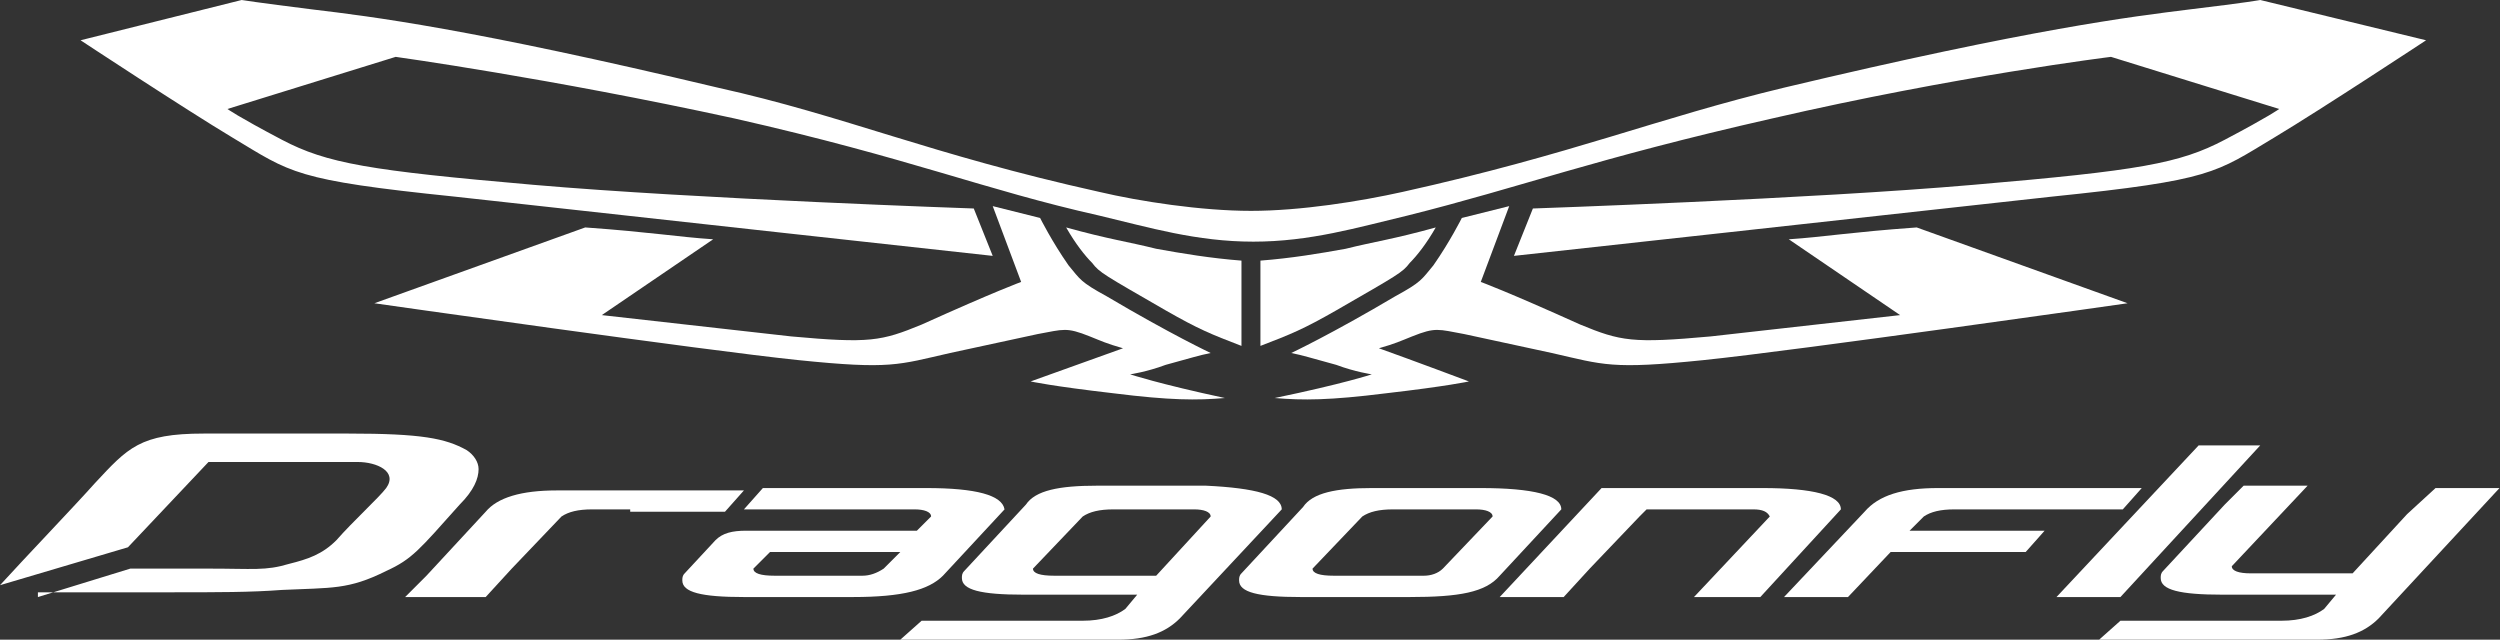 <?xml version="1.0" encoding="UTF-8"?> <svg xmlns="http://www.w3.org/2000/svg" width="383" height="98" viewBox="0 0 383 98" fill="none"><rect x="0" y="0" width="383" height="98" fill="#333333" stroke="none"/> <path d="M173.137 57.348C173.137 57.348 175.677 56.985 178.581 55.896C182.574 54.807 183.663 54.444 185.477 54.081C185.477 54.081 179.307 51.178 169.507 45.37C165.515 43.193 165.514 42.83 163.7 40.652C161.159 37.022 159.344 33.392 159.344 33.392L152.085 31.578L156.44 43.193C156.44 43.193 152.448 44.644 141.196 49.726C135.026 52.267 133.211 52.63 121.233 51.541C114.7 50.815 92.196 48.274 92.196 48.274L109.255 36.659C103.811 36.296 99.818 35.57 89.655 34.844L57.352 46.459C57.352 46.459 108.166 53.718 122.322 55.17C136.477 56.622 137.566 55.896 145.552 54.081C150.633 52.993 153.9 52.267 158.981 51.178C162.974 50.452 163.337 50.089 166.966 51.541C168.781 52.267 169.507 52.63 172.048 53.355C166.966 55.17 157.892 58.437 157.892 58.437C157.892 58.437 161.159 59.163 170.596 60.252C179.307 61.341 183.3 61.341 187.655 60.978C177.492 58.8 173.137 57.348 173.137 57.348Z" fill="white"></path> <path d="M210.159 57.348C210.159 57.348 207.618 56.985 204.714 55.896C200.722 54.807 199.633 54.444 197.818 54.081C197.818 54.081 203.988 51.178 213.788 45.37C217.781 43.193 217.781 42.83 219.596 40.652C222.137 37.022 223.951 33.392 223.951 33.392L231.211 31.578L226.855 43.193C226.855 43.193 230.848 44.644 242.1 49.726C248.27 52.267 250.085 52.63 262.063 51.541C268.596 50.815 291.1 48.274 291.1 48.274L274.04 36.659C279.485 36.296 283.477 35.57 293.64 34.844L325.944 46.459C325.944 46.459 275.129 53.718 260.974 55.17C246.818 56.622 245.729 55.896 237.744 54.081C232.663 52.993 229.396 52.267 224.314 51.178C220.322 50.452 219.959 50.089 216.329 51.541C214.514 52.267 213.788 52.63 211.248 53.355C216.329 55.17 225.04 58.437 225.04 58.437C225.04 58.437 221.774 59.163 212.337 60.252C203.626 61.341 199.633 61.341 195.277 60.978C205.803 58.8 210.159 57.348 210.159 57.348Z" fill="white"></path> <path d="M190.193 39.926C185.475 39.563 181.119 38.837 177.127 38.111C172.771 37.022 169.867 36.659 163.334 34.844C164.786 37.385 166.238 39.2 167.326 40.289C168.415 41.741 169.141 42.104 178.578 47.548C183.66 50.452 185.475 51.178 190.193 52.993V39.926Z" fill="white"></path> <path d="M193.098 39.926C197.816 39.563 202.172 38.837 206.164 38.111C210.52 37.022 213.424 36.659 219.957 34.844C218.505 37.385 217.053 39.2 215.964 40.289C214.876 41.741 214.15 42.104 204.713 47.548C199.631 50.452 197.816 51.178 193.098 52.993V39.926Z" fill="white"></path> <path d="M346.269 0C346.269 0 344.454 0.363 335.38 1.452C326.669 2.541 311.424 4.355 273.313 13.43C253.713 18.148 241.009 23.593 214.876 29.4C208.343 30.852 199.269 32.304 191.646 32.304C184.024 32.304 174.587 30.852 168.417 29.4C142.284 23.593 129.58 17.785 109.98 13.43C71.869 4.355 56.987 2.541 47.913 1.452C39.202 0.363 37.024 0 37.024 0L12.343 6.17C12.343 6.17 28.313 16.696 35.572 21.052C44.647 26.496 45.009 27.585 69.691 30.126C92.558 32.667 152.084 39.2 152.084 39.2L149.18 31.941C149.18 31.941 106.713 30.489 81.669 28.311C56.624 26.133 50.091 25.044 43.195 21.415C36.298 17.785 34.846 16.696 34.846 16.696L60.617 8.711C60.617 8.711 84.21 11.978 112.521 18.148C139.743 24.319 150.632 29.037 168.417 33.03C176.039 34.844 183.298 37.022 192.009 37.022C200.721 37.022 207.98 34.844 215.602 33.03C233.024 28.674 244.276 24.319 271.498 18.148C299.809 11.615 323.402 8.711 323.402 8.711L349.172 16.696C349.172 16.696 347.721 17.785 340.824 21.415C333.928 25.044 327.758 26.133 302.35 28.311C277.306 30.489 234.839 31.941 234.839 31.941L231.935 39.2C231.935 39.2 291.461 32.667 314.328 30.126C339.009 27.585 339.372 26.496 348.447 21.052C355.706 16.696 371.676 6.17 371.676 6.17L346.269 0Z" fill="white"></path> <path d="M96.547 78.037H90.74C88.562 78.037 87.11 78.4 86.021 79.126L78.399 87.111L74.406 91.467H62.065L65.332 88.2L74.406 78.4C76.221 76.222 79.851 75.133 85.295 75.133H113.969L111.065 78.4H96.547V78.037Z" fill="white"></path> <path d="M140.466 81.304L142.643 79.126C142.643 78.4 141.554 78.037 140.103 78.037H113.969L116.873 74.77H141.917C149.54 74.77 153.532 75.859 153.895 78.037L144.458 88.2C142.28 90.378 138.288 91.467 130.666 91.467H113.969C107.436 91.467 104.532 90.741 104.532 88.926C104.532 88.563 104.532 88.2 104.895 87.837L109.614 82.755C110.703 81.667 112.154 81.304 114.332 81.304H138.288H140.466ZM132.117 84.57H117.962L115.421 87.111C115.421 87.837 116.51 88.2 118.688 88.2H132.117C133.206 88.2 134.295 87.837 135.384 87.111L137.925 84.57H132.117Z" fill="white"></path> <path d="M196.363 78.037L180.755 94.733C178.578 96.911 175.674 98 171.318 98H137.926L141.192 95.096H165.874C168.778 95.096 170.955 94.37 172.407 93.281L174.222 91.104H156.8C150.266 91.104 147.363 90.378 147.363 88.563C147.363 88.2 147.363 87.837 147.726 87.474L157.163 77.311C158.615 75.133 162.244 74.407 168.052 74.407H184.748C192.37 74.77 196.363 75.859 196.363 78.037ZM178.941 78.037H170.592C168.415 78.037 166.963 78.4 165.874 79.126L158.252 87.111C158.252 87.837 159.341 88.2 161.518 88.2H174.948H177.126L185.474 79.126C185.474 78.4 184.385 78.037 182.933 78.037H178.941Z" fill="white"></path> <path d="M239.192 78.037L229.755 88.2C227.577 90.741 223.585 91.467 215.962 91.467H199.266C192.733 91.467 189.829 90.741 189.829 88.926C189.829 88.563 189.829 88.2 190.192 87.837L199.629 77.674C201.081 75.496 204.711 74.77 210.155 74.77H226.851C234.837 74.77 239.192 75.859 239.192 78.037ZM221.77 78.037H213.422C211.244 78.037 209.792 78.4 208.703 79.126L201.081 87.111C201.081 87.837 202.17 88.2 204.348 88.2H218.14C219.229 88.2 220.318 87.837 221.044 87.111L228.666 79.126C228.666 78.4 227.577 78.037 226.125 78.037H221.77Z" fill="white"></path> <path d="M252.259 78.037L251.17 79.126L243.547 87.111L239.555 91.467H229.755L245.362 74.77H270.044C277.666 74.77 282.022 75.859 282.022 78.037L269.681 91.467H259.518L271.133 79.126C270.77 78.4 270.044 78.037 268.592 78.037H264.599H252.259Z" fill="white"></path> <path d="M299.444 78.037C297.266 78.037 295.814 78.4 294.725 79.126L292.548 81.304H313.236L310.333 84.57H289.644L283.111 91.467H273.311L285.651 78.4C287.829 75.859 291.459 74.77 296.903 74.77H328.118L325.214 78.037H315.051H299.444Z" fill="white"></path> <path d="M346.266 68.237L324.851 91.467H315.051L336.829 68.237H346.266Z" fill="white"></path> <path d="M373.125 74.77H382.925L364.414 94.733C362.236 96.911 359.332 98 354.977 98H321.584L324.851 95.096H349.532C352.436 95.096 354.614 94.37 356.065 93.281L357.88 91.104H340.458C333.925 91.104 331.021 90.378 331.021 88.563C331.021 88.2 331.021 87.837 331.384 87.474L340.821 77.311L343.725 74.407H353.525L341.91 86.748C341.91 87.474 342.999 87.837 344.814 87.837H358.243H360.421L368.769 78.763L373.125 74.77Z" fill="white"></path> <path d="M5.807 91.467L19.963 87.111H31.941C38.837 87.111 40.652 87.474 44.282 86.385C47.185 85.659 49.363 84.933 51.541 82.755C54.081 79.852 58.074 76.222 59.163 74.77C60.978 72.23 57.711 70.778 54.807 70.778C53.355 70.778 51.178 70.778 47.548 70.778C47.548 70.778 39.2 70.778 36.296 70.778C31.941 70.778 31.941 70.778 31.941 70.778L19.6 83.844L0 89.652C3.63 85.659 11.615 77.311 14.518 74.044C19.6 68.6 21.415 66.422 31.215 66.422H53.355C64.607 66.422 68.237 67.148 71.504 68.963C72.593 69.689 73.319 70.778 73.319 71.867C73.319 73.319 72.593 75.133 70.415 77.311C64.245 84.207 63.156 85.659 59.163 87.474C53.356 90.378 50.815 90.015 43.193 90.378C38.474 90.741 33.393 90.741 26.133 90.741H5.807V91.467Z" fill="white"></path> </svg> 